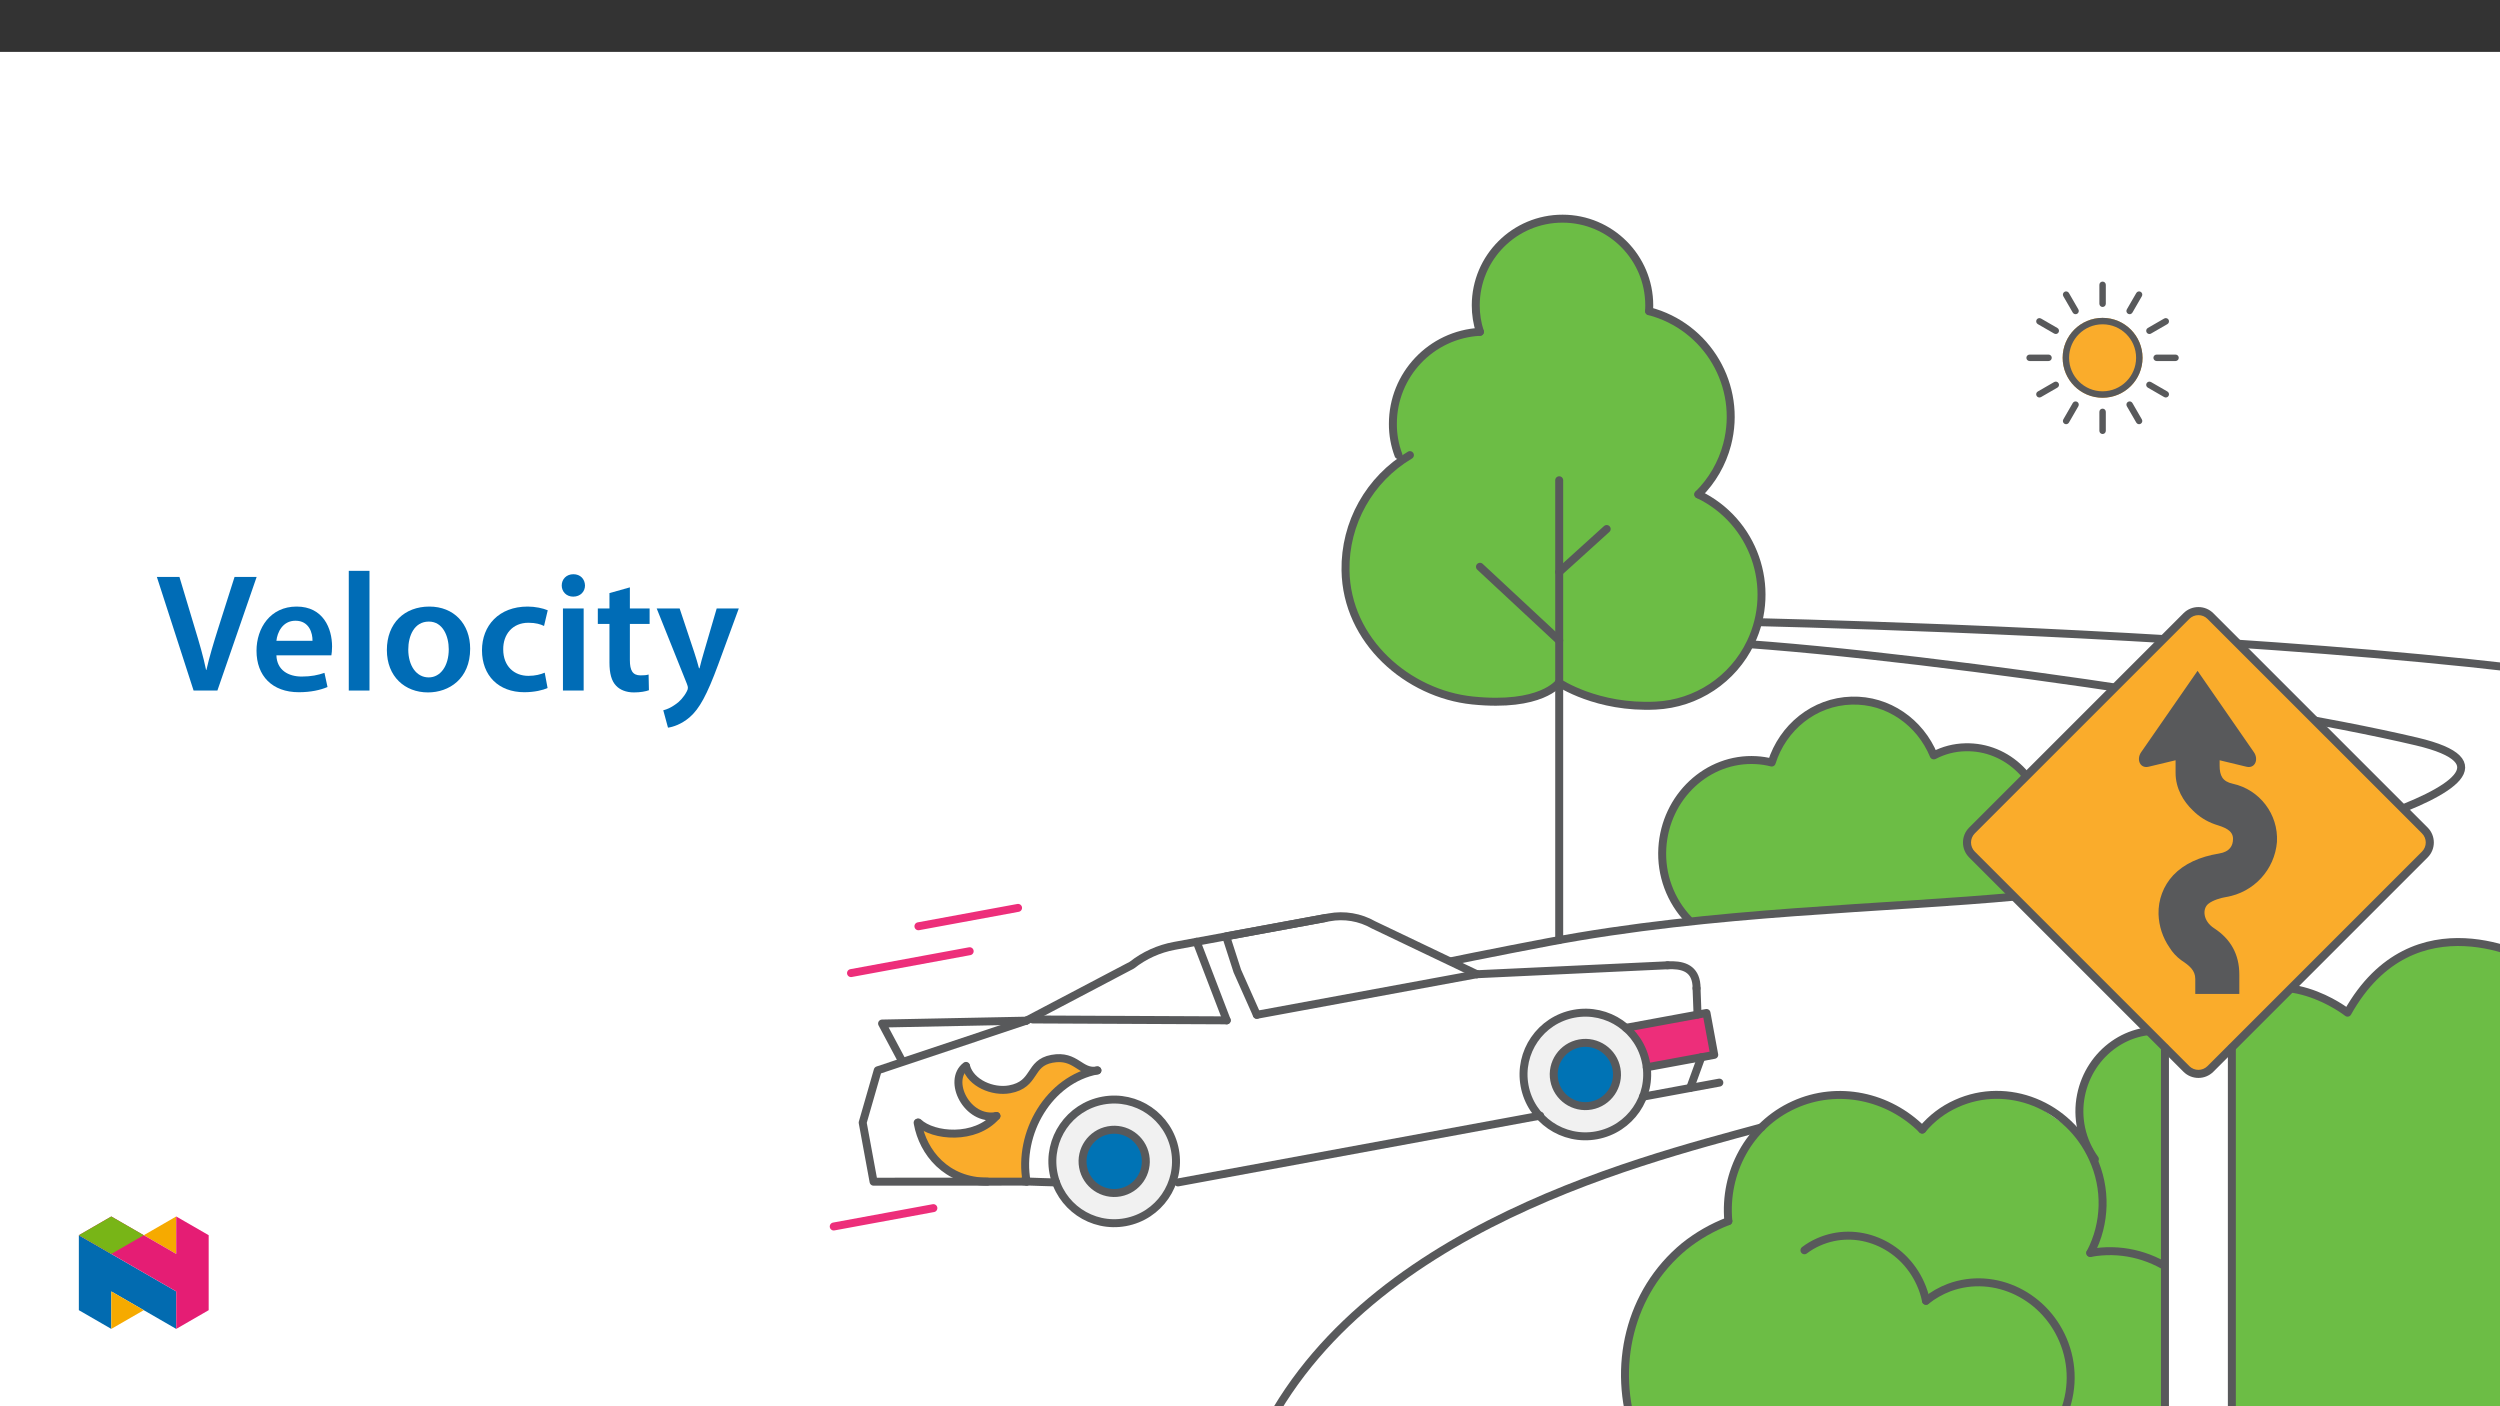 ﻿<?xml version="1.0" encoding="utf-8"?>
<svg xmlns="http://www.w3.org/2000/svg" xmlns:xlink="http://www.w3.org/1999/xlink" viewBox="0 0 960 540" version="1.1">
  <rect x="0" y="0" width="960" height="540" fill="#333333" stroke="none"/>
  <defs>
    <g>
      <symbol overflow="visible" id="glyph0-0">
        <path style="stroke:none;" d="M 0 0 L 32.375 0 L 32.375 -45.328 L 0 -45.328 Z M 16.188 -25.578 L 5.188 -42.094 L 27.188 -42.094 Z M 18.125 -22.656 L 29.141 -39.172 L 29.141 -6.156 Z M 5.188 -3.234 L 16.188 -19.75 L 27.188 -3.234 Z M 3.234 -39.172 L 14.25 -22.656 L 3.234 -6.156 Z M 3.234 -39.172 " />
      </symbol>
      <symbol overflow="visible" id="glyph0-1">
        <path style="stroke:none;" d="M 23.703 0 L 38.781 -43.641 L 30.297 -43.641 L 23.953 -23.703 C 22.281 -18.391 20.656 -13.078 19.484 -7.906 L 19.359 -7.906 C 18.266 -13.203 16.766 -18.266 15.094 -23.766 L 9.125 -43.641 L 0.453 -43.641 L 14.562 0 Z M 23.703 0 " />
      </symbol>
      <symbol overflow="visible" id="glyph0-2">
        <path style="stroke:none;" d="M 31.016 -13.531 C 31.141 -14.25 31.281 -15.406 31.281 -16.906 C 31.281 -23.828 27.906 -32.25 17.672 -32.25 C 7.578 -32.25 2.266 -24.016 2.266 -15.281 C 2.266 -5.641 8.281 0.641 18.516 0.641 C 23.047 0.641 26.812 -0.188 29.531 -1.359 L 28.359 -6.797 C 25.906 -5.953 23.312 -5.375 19.625 -5.375 C 14.5 -5.375 10.094 -7.828 9.906 -13.531 Z M 9.906 -19.094 C 10.234 -22.344 12.297 -26.812 17.219 -26.812 C 22.531 -26.812 23.828 -22.016 23.766 -19.094 Z M 9.906 -19.094 " />
      </symbol>
      <symbol overflow="visible" id="glyph0-3">
        <path style="stroke:none;" d="M 4.281 0 L 12.234 0 L 12.234 -45.969 L 4.281 -45.969 Z M 4.281 0 " />
      </symbol>
      <symbol overflow="visible" id="glyph0-4">
        <path style="stroke:none;" d="M 18.578 -32.25 C 9.062 -32.25 2.266 -25.906 2.266 -15.547 C 2.266 -5.375 9.188 0.719 18.062 0.719 C 26.094 0.719 34.25 -4.469 34.25 -16.062 C 34.25 -25.641 27.969 -32.25 18.578 -32.25 Z M 18.391 -26.484 C 23.828 -26.484 26.031 -20.781 26.031 -15.859 C 26.031 -9.453 22.859 -5.047 18.328 -5.047 C 13.531 -5.047 10.484 -9.641 10.484 -15.734 C 10.484 -20.984 12.75 -26.484 18.391 -26.484 Z M 18.391 -26.484 " />
      </symbol>
      <symbol overflow="visible" id="glyph0-5">
        <path style="stroke:none;" d="M 26.359 -6.859 C 24.797 -6.219 22.797 -5.641 20.078 -5.641 C 14.641 -5.641 10.422 -9.328 10.422 -15.797 C 10.359 -21.562 13.984 -26.031 20.078 -26.031 C 22.922 -26.031 24.797 -25.453 26.094 -24.797 L 27.516 -30.828 C 25.703 -31.594 22.734 -32.25 19.812 -32.25 C 8.734 -32.25 2.266 -24.922 2.266 -15.469 C 2.266 -5.703 8.672 0.641 18.516 0.641 C 22.469 0.641 25.766 -0.188 27.453 -0.969 Z M 26.359 -6.859 " />
      </symbol>
      <symbol overflow="visible" id="glyph0-6">
        <path style="stroke:none;" d="M 12.234 0 L 12.234 -31.531 L 4.281 -31.531 L 4.281 0 Z M 8.281 -44.672 C 5.641 -44.672 3.812 -42.797 3.812 -40.344 C 3.812 -38.016 5.562 -36.062 8.219 -36.062 C 11 -36.062 12.75 -38.016 12.75 -40.344 C 12.688 -42.797 11 -44.672 8.281 -44.672 Z M 8.281 -44.672 " />
      </symbol>
      <symbol overflow="visible" id="glyph0-7">
        <path style="stroke:none;" d="M 5.562 -37.422 L 5.562 -31.531 L 1.094 -31.531 L 1.094 -25.578 L 5.562 -25.578 L 5.562 -10.75 C 5.562 -6.609 6.344 -3.688 8.094 -1.875 C 9.578 -0.266 11.984 0.719 14.953 0.719 C 17.422 0.719 19.547 0.328 20.719 -0.125 L 20.594 -6.156 C 19.688 -5.891 18.906 -5.828 17.484 -5.828 C 14.438 -5.828 13.406 -7.766 13.406 -11.656 L 13.406 -25.578 L 20.984 -25.578 L 20.984 -31.531 L 13.406 -31.531 L 13.406 -39.625 Z M 5.562 -37.422 " />
      </symbol>
      <symbol overflow="visible" id="glyph0-8">
        <path style="stroke:none;" d="M 0.516 -31.531 L 12.109 -2.594 C 12.438 -1.812 12.5 -1.359 12.5 -1.031 C 12.5 -0.641 12.375 -0.188 12.047 0.391 C 10.938 2.531 9.188 4.406 7.641 5.375 C 6.016 6.547 4.406 7.25 3.047 7.578 L 4.859 14.25 C 6.797 13.984 10.031 12.953 13.203 10.234 C 16.906 7 19.812 1.75 24.156 -10.031 L 32.047 -31.531 L 23.562 -31.531 L 18.641 -14.703 C 18 -12.688 17.422 -10.297 16.969 -8.547 L 16.766 -8.547 C 16.312 -10.297 15.609 -12.688 14.953 -14.641 L 9.328 -31.531 Z M 0.516 -31.531 " />
      </symbol>
    </g>
    <clipPath id="clip1">
      <path d="M 30.277 474 L 68 474 L 68 510.301 L 30.277 510.301 Z M 30.277 474 " />
    </clipPath>
    <clipPath id="clip2">
      <path d="M 42 495 L 56 495 L 56 510.301 L 42 510.301 Z M 42 495 " />
    </clipPath>
    <clipPath id="clip3">
      <path d="M 55 467.125 L 68 467.125 L 68 482 L 55 482 Z M 55 467.125 " />
    </clipPath>
    <clipPath id="clip4">
      <path d="M 30.277 467.125 L 80.133 467.125 L 80.133 510.301 L 30.277 510.301 Z M 30.277 467.125 " />
    </clipPath>
    <clipPath id="clip5">
      <path d="M 30.277 467.125 L 56 467.125 L 56 482 L 30.277 482 Z M 30.277 467.125 " />
    </clipPath>
  </defs>
  <g id="surface1">
    <path style=" stroke:none;fill-rule:nonzero;fill:rgb(100%,100%,100%);fill-opacity:1;" d="M 0 559.926 L 960 559.926 L 960 19.926 L 0 19.926 Z M 0 559.926 " />
    <path style=" stroke:none;fill-rule:nonzero;fill:rgb(42.4%,74.1%,27.1%);fill-opacity:1;" d="M 1025.66 385.355 C 1025.66 385.355 1017.043 377.07 1006.672 374.09 C 996.301 371.109 983.082 377.836 983.082 377.836 C 982.066 375.594 980.934 373.406 979.688 371.281 C 979.434 371.184 979.184 371.062 978.945 370.922 C 972.883 367.355 966.234 364.895 959.312 363.652 C 958.234 363.504 957.266 362.918 956.625 362.035 C 951.781 362.211 946.035 362.34 944.582 361.746 C 943.781 361.422 938.172 362.074 930.27 364.656 C 924.48 367.57 917.27 369.461 912.711 374.09 C 909.309 377.547 905.395 381.668 902.152 387.27 C 899.961 391.062 891.742 382.586 886.926 380.125 C 882.602 378.809 878.191 377.805 873.723 377.113 C 872.785 376.957 871.949 376.438 871.395 375.664 C 869.793 375.324 868.195 374.961 866.621 374.531 C 863.125 375.113 860.477 375.488 859.277 375.527 C 852.957 375.73 853.449 378.391 847.816 383.531 C 842.188 388.672 840.727 399.43 840.727 399.43 C 840.727 399.43 835.223 391.02 820.113 396.992 C 805.004 402.965 802.27 411.766 800.184 416.57 C 798.102 421.379 800.184 436.938 800.184 436.938 L 779.328 422.52 C 779.328 422.52 763.664 418.949 754.324 422.547 C 748.332 424.988 742.84 428.504 738.113 432.918 C 738.113 432.918 736.637 430.336 726.734 425.441 C 716.832 420.547 702.848 419.074 689.848 423.836 C 676.844 428.598 669.762 441.465 666.336 448.664 C 662.91 455.867 663.688 468.375 663.688 468.375 C 663.688 468.375 650.297 475.98 648.691 477.129 C 630.805 489.93 626.355 510.344 624.594 518.984 C 622.828 527.629 627.422 556.656 627.422 556.656 L 1037.863 565.32 L 1037.863 415.891 Z M 1025.66 385.355 " />
    <path style=" stroke:none;fill-rule:nonzero;fill:rgb(42.4%,74.1%,27.1%);fill-opacity:1;" d="M 648.469 353.922 C 648.469 353.922 643.09 349.219 640.09 339.234 C 637.086 329.254 638.773 318.324 641.031 313.738 C 643.289 309.156 651.004 295.52 664.02 292.984 C 677.031 290.449 680.336 292.816 680.336 292.816 C 680.336 292.816 683.594 279.508 694.508 274.137 C 705.422 268.766 721.684 267.664 731.102 274.137 C 736.68 277.93 740.734 283.57 742.551 290.066 C 742.551 290.066 757.363 283.285 768.27 290.004 C 779.176 296.727 783.301 304.602 784.137 310.285 C 784.973 315.973 785.543 327.742 780.641 333.984 C 775.738 340.223 770.902 345.23 770.902 345.23 Z M 648.469 353.922 " />
    <path style="fill:none;stroke-width:4;stroke-linecap:round;stroke-linejoin:round;stroke:rgb(34.499%,34.9%,35.699%);stroke-opacity:1;stroke-miterlimit:4;" d="M -0.001 0.001 C -0.001 0.001 187.188 40.682 101.781 60.892 C 16.37 81.103 -203.386 112.353 -277.947 111.592 C -352.513 110.826 -249.383 121.263 -249.383 121.263 C -249.383 121.263 245.69 112.439 308.445 60.892 C 357.429 20.66 273.871 -42.851 229.416 -70.623 " transform="matrix(0.765,0,0,-0.765,850.157,331.329)" />
    <path style=" stroke:none;fill-rule:nonzero;fill:rgb(42.4%,74.1%,27.1%);fill-opacity:1;" d="M 587.16 268.117 C 587.16 268.117 573.402 272.809 559.895 268.117 C 546.387 263.422 523.852 252.098 518.801 232.277 C 513.75 212.461 522.844 193.566 524.758 190.801 C 526.676 188.039 538.66 176.523 538.66 176.523 C 538.66 176.523 534.867 170.559 534.867 166.66 C 534.867 162.766 534.457 144.738 545.559 137.398 C 556.656 130.059 562.555 127.547 566.691 127.539 C 570.828 127.535 566.691 121.781 566.691 121.781 C 566.691 121.781 566.758 103.477 576.043 94.102 C 585.328 84.727 604.309 80.793 613.41 86.738 C 622.508 92.68 634.582 102.695 632.277 119.488 C 632.277 119.488 653.145 125.52 659.742 140.449 C 666.34 155.383 663.344 172.523 660.988 177.062 C 658.633 181.598 653.129 190.324 653.129 190.324 C 653.129 190.324 675.109 205.68 675.816 221.16 C 676.52 236.645 675.176 254.473 654.992 265.344 C 634.812 276.215 610.559 269.309 598.633 263.094 Z M 587.16 268.117 " />
    <path style="fill:none;stroke-width:4;stroke-linecap:round;stroke-linejoin:round;stroke:rgb(34.499%,34.9%,35.699%);stroke-opacity:1;stroke-miterlimit:4;" d="M -0.001 -0.002 L 161.289 -0.002 C 161.289 -0.002 165.685 121.954 154.334 187.202 C 142.978 252.449 88.587 224.405 88.587 224.405 C 78.201 255.742 74.631 236.124 74.631 236.124 C 74.631 236.124 15.226 269.488 -18.113 209.986 C -18.113 209.986 -51.37 236.461 -80.266 212.738 " transform="matrix(0.765,0,0,-0.765,915.313,549.506)" />
    <path style=" stroke:none;fill-rule:nonzero;fill:rgb(98%,67.499%,16.899%);fill-opacity:1;" d="M 807.398 122.059 C 798.926 122.059 792.059 128.926 792.059 137.398 C 792.059 145.871 798.926 152.738 807.398 152.738 C 815.867 152.738 822.738 145.871 822.738 137.398 C 822.727 128.93 815.863 122.066 807.398 122.059 " />
    <path style=" stroke:none;fill-rule:nonzero;fill:rgb(34.499%,34.9%,35.699%);fill-opacity:1;" d="M 807.398 150.262 C 800.293 150.262 794.531 144.504 794.531 137.398 C 794.531 130.293 800.293 124.531 807.398 124.531 C 814.504 124.531 820.262 130.293 820.262 137.398 C 820.254 144.5 814.5 150.254 807.398 150.262 M 807.398 122.059 C 798.926 122.059 792.059 128.926 792.059 137.398 C 792.059 145.871 798.926 152.738 807.398 152.738 C 815.867 152.738 822.738 145.871 822.738 137.398 C 822.727 128.93 815.863 122.066 807.398 122.059 " />
    <path style=" stroke:none;fill-rule:nonzero;fill:rgb(34.499%,34.9%,35.699%);fill-opacity:1;" d="M 807.398 117.879 C 808.082 117.879 808.633 117.324 808.633 116.641 L 808.633 109.379 C 808.641 108.695 808.09 108.137 807.41 108.133 C 806.723 108.125 806.164 108.676 806.16 109.359 L 806.16 116.641 C 806.16 117.324 806.715 117.879 807.398 117.879 " />
    <path style=" stroke:none;fill-rule:nonzero;fill:rgb(34.499%,34.9%,35.699%);fill-opacity:1;" d="M 795.945 120.039 C 796.289 120.633 797.047 120.836 797.637 120.492 C 798.227 120.152 798.43 119.395 798.09 118.805 L 794.461 112.516 C 794.117 111.922 793.359 111.719 792.77 112.062 C 792.176 112.402 791.973 113.16 792.316 113.754 Z M 795.945 120.039 " />
    <path style=" stroke:none;fill-rule:nonzero;fill:rgb(34.499%,34.9%,35.699%);fill-opacity:1;" d="M 790.039 125.949 L 783.75 122.316 C 783.16 121.977 782.402 122.18 782.059 122.77 C 781.719 123.363 781.922 124.117 782.512 124.461 L 788.801 128.09 C 789.395 128.434 790.152 128.23 790.492 127.637 C 790.832 127.047 790.629 126.289 790.039 125.949 " />
    <path style=" stroke:none;fill-rule:nonzero;fill:rgb(34.499%,34.9%,35.699%);fill-opacity:1;" d="M 787.875 137.398 C 787.875 136.715 787.324 136.16 786.641 136.16 L 779.379 136.16 C 778.695 136.156 778.137 136.707 778.133 137.387 C 778.125 138.07 778.676 138.629 779.359 138.637 L 786.641 138.637 C 787.324 138.637 787.875 138.082 787.875 137.398 " />
    <path style=" stroke:none;fill-rule:nonzero;fill:rgb(34.499%,34.9%,35.699%);fill-opacity:1;" d="M 788.801 146.707 L 782.512 150.336 C 781.922 150.676 781.719 151.434 782.059 152.027 C 782.402 152.617 783.16 152.82 783.75 152.48 L 790.039 148.848 C 790.633 148.508 790.84 147.754 790.5 147.16 C 790.16 146.566 789.406 146.359 788.812 146.699 C 788.809 146.703 788.805 146.703 788.801 146.707 " />
    <path style=" stroke:none;fill-rule:nonzero;fill:rgb(34.499%,34.9%,35.699%);fill-opacity:1;" d="M 797.637 154.305 C 797.047 153.961 796.289 154.164 795.945 154.754 L 792.316 161.043 C 791.973 161.637 792.176 162.395 792.77 162.734 C 793.359 163.074 794.117 162.875 794.461 162.281 L 798.09 155.992 C 798.43 155.402 798.227 154.645 797.637 154.305 " />
    <path style=" stroke:none;fill-rule:nonzero;fill:rgb(34.499%,34.9%,35.699%);fill-opacity:1;" d="M 807.398 156.918 C 806.715 156.918 806.16 157.473 806.16 158.156 L 806.16 165.418 C 806.152 166.098 806.703 166.656 807.387 166.664 C 808.07 166.672 808.629 166.121 808.633 165.438 L 808.633 158.156 C 808.633 157.473 808.082 156.918 807.398 156.918 " />
    <path style=" stroke:none;fill-rule:nonzero;fill:rgb(34.499%,34.9%,35.699%);fill-opacity:1;" d="M 818.848 154.754 C 818.508 154.164 817.75 153.961 817.156 154.305 C 816.566 154.645 816.363 155.402 816.703 155.992 L 820.336 162.281 C 820.676 162.871 821.434 163.074 822.023 162.734 C 822.617 162.395 822.82 161.637 822.477 161.043 Z M 818.848 154.754 " />
    <path style=" stroke:none;fill-rule:nonzero;fill:rgb(34.499%,34.9%,35.699%);fill-opacity:1;" d="M 832.281 150.336 L 825.992 146.703 C 825.398 146.367 824.645 146.57 824.301 147.164 C 823.965 147.754 824.164 148.504 824.754 148.848 L 831.043 152.477 C 831.633 152.82 832.391 152.617 832.734 152.027 C 833.074 151.434 832.871 150.676 832.281 150.336 " />
    <path style=" stroke:none;fill-rule:nonzero;fill:rgb(34.499%,34.9%,35.699%);fill-opacity:1;" d="M 835.414 136.16 L 828.152 136.16 C 827.473 136.156 826.914 136.703 826.906 137.387 C 826.902 138.07 827.453 138.629 828.133 138.637 L 835.414 138.637 C 836.098 138.629 836.648 138.07 836.645 137.387 C 836.637 136.711 836.09 136.168 835.414 136.16 " />
    <path style=" stroke:none;fill-rule:nonzero;fill:rgb(34.499%,34.9%,35.699%);fill-opacity:1;" d="M 825.375 128.258 C 825.59 128.258 825.805 128.199 825.992 128.09 L 832.281 124.461 C 832.871 124.117 833.074 123.363 832.734 122.77 C 832.391 122.18 831.637 121.977 831.043 122.316 L 824.754 125.945 C 824.164 126.289 823.961 127.047 824.301 127.637 C 824.523 128.02 824.934 128.258 825.375 128.258 " />
    <path style=" stroke:none;fill-rule:nonzero;fill:rgb(34.499%,34.9%,35.699%);fill-opacity:1;" d="M 817.156 120.492 C 817.746 120.836 818.504 120.633 818.848 120.039 L 822.477 113.75 C 822.82 113.16 822.617 112.402 822.023 112.062 C 821.434 111.719 820.676 111.922 820.336 112.516 L 816.703 118.805 C 816.363 119.395 816.566 120.152 817.156 120.492 " />
    <path style="fill:none;stroke-width:4;stroke-linecap:round;stroke-linejoin:round;stroke:rgb(34.499%,34.9%,35.699%);stroke-opacity:1;stroke-miterlimit:4;" d="M 0.002 -0.002 C 29.664 5.553 58.585 -14.346 65.54 -45.259 C 69.38 -61.874 65.897 -79.332 55.976 -93.206 " transform="matrix(0.765,0,0,-0.765,802.624,481.154)" />
    <path style="fill:none;stroke-width:4;stroke-linecap:round;stroke-linejoin:round;stroke:rgb(34.499%,34.9%,35.699%);stroke-opacity:1;stroke-miterlimit:4;" d="M 0.001 0 C -11.8 33.497 -3.037 71.528 24.751 94.373 C 31.399 99.684 38.828 103.927 46.774 106.965 " transform="matrix(0.765,0,0,-0.765,627.906,550.746)" />
    <path style="fill:none;stroke-width:4;stroke-linecap:round;stroke-linejoin:round;stroke:rgb(34.499%,34.9%,35.699%);stroke-opacity:1;stroke-miterlimit:4;" d="M 0.002 -0.002 C 2.162 1.647 4.516 3.036 7.008 4.134 C 26.299 12.743 49.247 3.378 58.249 -16.786 C 59.5 -19.528 60.429 -22.403 61.011 -25.359 " transform="matrix(0.765,0,0,-0.765,692.904,480.104)" />
    <path style="fill:none;stroke-width:4;stroke-linecap:round;stroke-linejoin:round;stroke:rgb(34.499%,34.9%,35.699%);stroke-opacity:1;stroke-miterlimit:4;" d="M -0.002 0.002 C 6.049 11.925 6.85 25.83 2.204 38.365 C -6.737 62.574 -32.779 75.355 -55.782 66.873 C -59.98 65.28 -63.906 63.039 -67.419 60.235 " transform="matrix(0.765,0,0,-0.765,791.17,545.568)" />
    <path style="fill:none;stroke-width:4;stroke-linecap:round;stroke-linejoin:round;stroke:rgb(34.499%,34.9%,35.699%);stroke-opacity:1;stroke-miterlimit:4;" d="M 0 -0.001 C -2.042 1.102 -4.208 1.955 -6.454 2.547 C -23.851 7.229 -41.937 -3.718 -46.834 -21.902 C -47.523 -24.378 -47.917 -26.926 -48.014 -29.494 " transform="matrix(0.765,0,0,-0.765,878.48,376.866)" />
    <path style="fill:none;stroke-width:4;stroke-linecap:round;stroke-linejoin:round;stroke:rgb(34.499%,34.9%,35.699%);stroke-opacity:1;stroke-miterlimit:4;" d="M 0.001 -0 C -6.683 9.237 -9.21 20.848 -6.974 32.026 C -2.664 53.61 17.567 67.846 38.073 63.766 C 41.826 62.985 45.431 61.621 48.766 59.727 " transform="matrix(0.765,0,0,-0.765,804.429,445.109)" />
    <path style="fill:none;stroke-width:4;stroke-linecap:round;stroke-linejoin:round;stroke:rgb(34.499%,34.9%,35.699%);stroke-opacity:1;stroke-miterlimit:4;" d="M -0.002 0 C 7.729 14.778 8.158 32.307 1.163 47.452 C -10.97 74.24 -41.643 86.484 -67.271 74.873 C -73.894 71.921 -79.745 67.474 -84.367 61.878 L -84.453 61.842 " transform="matrix(0.765,0,0,-0.765,802.72,481.055)" />
    <path style="fill:none;stroke-width:4;stroke-linecap:round;stroke-linejoin:round;stroke:rgb(34.499%,34.9%,35.699%);stroke-opacity:1;stroke-miterlimit:4;" d="M -0.001 0.001 C -2.258 24.337 10.273 48.112 32.975 58.396 C 55.06 68.404 80.504 62.726 97.288 45.977 L 97.375 46.013 " transform="matrix(0.765,0,0,-0.765,663.688,468.919)" />
    <path style="fill:none;stroke-width:4;stroke-linecap:round;stroke-linejoin:round;stroke:rgb(34.499%,34.9%,35.699%);stroke-opacity:1;stroke-miterlimit:4;" d="M -0.002 0.002 L 39.77 -37.018 " transform="matrix(0.765,0,0,-0.765,568.31,217.643)" />
    <path style="fill:none;stroke-width:4;stroke-linecap:round;stroke-linejoin:round;stroke:rgb(34.499%,34.9%,35.699%);stroke-opacity:1;stroke-miterlimit:4;" d="M 0 -0.002 C 43.725 118.727 195.282 155.742 258.436 173.073 " transform="matrix(0.765,0,0,-0.765,478.715,565.319)" />
    <path style="fill:none;stroke-width:4;stroke-linecap:round;stroke-linejoin:round;stroke:rgb(34.499%,34.9%,35.699%);stroke-opacity:1;stroke-miterlimit:4;" d="M -0.001 0.001 C -9.263 9.636 -14.084 22.703 -13.302 36.046 C -11.806 61.807 9.369 81.624 33.838 80.22 C 36.463 80.077 39.062 79.673 41.605 79.02 C 47.155 96.656 62.857 109.575 81.704 110.106 C 100.04 110.622 116.13 99.21 122.931 82.614 L 123.008 82.614 L 122.931 82.614 L 123.008 82.614 C 127.864 85.167 133.246 86.556 138.735 86.679 C 160.013 87.276 177.823 69.757 178.446 47.514 C 178.895 34.907 173.462 22.8 163.745 14.753 " transform="matrix(0.765,0,0,-0.765,648.508,353.266)" />
    <path style="fill:none;stroke-width:4;stroke-linecap:round;stroke-linejoin:round;stroke:rgb(34.499%,34.9%,35.699%);stroke-opacity:1;stroke-miterlimit:4;" d="M -0.002 0.002 C -20.37 -12.085 -32.707 -34.154 -32.329 -57.831 C -31.813 -93.34 -0.977 -119.82 31.376 -123.155 C 65.986 -126.724 74.809 -114.219 74.809 -114.219 " transform="matrix(0.765,0,0,-0.765,541.408,174.767)" />
    <path style="fill:none;stroke-width:4;stroke-linecap:round;stroke-linejoin:round;stroke:rgb(34.499%,34.9%,35.699%);stroke-opacity:1;stroke-miterlimit:4;" d="M 0.001 0.001 C 29.28 -7.649 46.82 -37.581 39.176 -66.865 C 36.689 -76.383 31.685 -85.059 24.69 -91.978 " transform="matrix(0.765,0,0,-0.765,633.257,119.489)" />
    <path style="fill:none;stroke-width:4;stroke-linecap:round;stroke-linejoin:round;stroke:rgb(34.499%,34.9%,35.699%);stroke-opacity:1;stroke-miterlimit:4;" d="M 0 0.002 C -1.889 5.011 -2.844 10.332 -2.808 15.688 C -2.839 40.254 16.355 60.551 40.88 61.894 " transform="matrix(0.765,0,0,-0.765,537.016,174.767)" />
    <path style="fill:none;stroke-width:4;stroke-linecap:round;stroke-linejoin:round;stroke:rgb(34.499%,34.9%,35.699%);stroke-opacity:1;stroke-miterlimit:4;" d="M 0.001 0.001 C 27.789 -13.291 39.539 -46.593 26.247 -74.381 C 17.393 -92.891 -0.908 -105.049 -21.409 -106.024 C -50.841 -107.459 -69.974 -94.51 -69.974 -94.51 " transform="matrix(0.765,0,0,-0.765,652.163,189.844)" />
    <path style="fill:none;stroke-width:4;stroke-linecap:round;stroke-linejoin:round;stroke:rgb(34.499%,34.9%,35.699%);stroke-opacity:1;stroke-miterlimit:4;" d="M 0.001 -0.001 C -1.399 4.298 -2.103 8.792 -2.088 13.316 C -2.052 37.361 17.469 56.831 41.519 56.795 C 65.518 56.759 84.963 37.315 84.999 13.316 C 84.999 12.305 84.999 11.299 84.927 10.364 " transform="matrix(0.765,0,0,-0.765,568.289,127.417)" />
    <path style="fill:none;stroke-width:4;stroke-linecap:round;stroke-linejoin:round;stroke:rgb(34.499%,34.9%,35.699%);stroke-opacity:1;stroke-miterlimit:4;" d="M -0.002 -0.002 L -0.002 -230.793 " transform="matrix(0.765,0,0,-0.765,598.736,184.416)" />
    <path style="fill:none;stroke-width:4;stroke-linecap:round;stroke-linejoin:round;stroke:rgb(34.499%,34.9%,35.699%);stroke-opacity:1;stroke-miterlimit:4;" d="M -0.002 0 L 23.833 21.59 " transform="matrix(0.765,0,0,-0.765,598.736,219.657)" />
    <path style="fill:none;stroke-width:4;stroke-linecap:round;stroke-linejoin:round;stroke:rgb(34.499%,34.9%,35.699%);stroke-opacity:1;stroke-miterlimit:4;" d="M 0.002 -0.001 C -30.298 -76.41 -205.962 -48.311 -371.776 -79.786 C -473.288 -99.062 -548.41 -118.266 -688.708 -137.598 " transform="matrix(0.765,0,0,-0.765,878.905,300.726)" />
    <path style=" stroke:none;fill-rule:nonzero;fill:rgb(100%,100%,100%);fill-opacity:1;" d="M 333.934 445.969 L 331.629 429.836 L 335.562 412.605 L 343.969 408.684 L 344.934 404.699 L 338.715 393.039 L 390.934 391.93 L 423.012 376.727 L 443.879 365.266 C 443.879 365.266 461.215 361.324 463.527 360.898 C 465.844 360.473 514.953 351.473 517.125 351.844 C 519.297 352.215 546.836 364.422 550.547 366.191 C 559.66 372.266 570.566 375.055 581.477 374.105 C 599.902 372.566 644.785 367.117 649.012 372.734 C 653.234 378.355 651.859 389.617 651.859 389.617 L 655.297 388.984 L 657.91 403.16 C 657.922 403.223 652.824 407.297 652.824 407.297 L 649.012 417.789 C 649.012 417.789 634.074 417.086 630.191 422.848 C 626.309 428.613 617.102 436.246 611.395 436.195 C 605.688 436.145 601.652 439.387 588.117 426.621 C 588.117 426.621 450.688 452.73 450.164 454.051 C 449.645 455.375 440.262 470.41 429.027 469.711 C 417.789 469.012 410.559 466.223 407.531 458.25 C 404.504 450.27 390.934 454.051 390.934 454.051 C 390.934 454.051 355.48 454.344 354.203 454.051 C 352.926 453.766 336.582 453.754 336.582 453.754 C 336.582 453.754 332.305 452.293 333.934 445.969 " />
    <path style=" stroke:none;fill-rule:nonzero;fill:rgb(92.899%,17.999%,47.8%);fill-opacity:1;" d="M 625.441 395.695 C 626.043 395.09 629.742 393.695 632.004 393.277 C 634.266 392.859 655.414 389.617 655.414 389.617 L 658.262 405.066 L 632.52 408.527 C 632.52 408.527 628.258 399.559 628.094 399.414 C 627.93 399.266 625.441 395.695 625.441 395.695 " />
    <path style=" stroke:none;fill-rule:nonzero;fill:rgb(98%,67.499%,16.899%);fill-opacity:1;" d="M 379.145 428.738 C 379.145 428.738 374.742 427.582 373.004 425.797 C 370.695 423.508 369.195 420.531 368.73 417.312 C 368.262 413.5 368.34 411.305 369.48 410.781 C 370.621 410.258 373.656 415.098 377.012 416.465 C 380.367 417.828 386.969 421.344 390.363 417.566 C 393.758 413.785 397.477 411.105 399.266 409.301 C 401.055 407.496 406.402 405.012 408.812 405.613 C 411.219 406.219 415.188 409.582 415.453 409.738 C 415.719 409.891 417.465 410.535 416.98 411.465 C 416.5 412.391 403.613 419.957 402.297 422.848 C 400.984 425.742 396.289 436.203 394.895 437.68 C 393.5 439.156 393.98 452.059 393.652 452.402 C 393.328 452.746 385.434 452.746 382.629 452.746 C 379.824 452.746 369.988 452.727 367.312 451.285 C 364.641 449.848 361.695 448.188 359.703 445.848 C 357.711 443.512 353.68 436.062 353.68 436.062 C 353.68 436.062 353.305 431.719 353.68 431.93 C 354.055 432.145 359.355 434.945 363.141 434.945 C 366.926 434.945 378.203 434.234 379.145 428.738 " />
    <path style="fill-rule:nonzero;fill:rgb(94.499%,94.499%,94.499%);fill-opacity:1;stroke-width:4;stroke-linecap:round;stroke-linejoin:round;stroke:rgb(34.499%,34.9%,35.699%);stroke-opacity:1;stroke-miterlimit:4;" d="M -0.002 0.002 C -16.853 -3.108 -28 -19.289 -24.89 -36.14 C -21.786 -52.995 -5.604 -64.142 11.247 -61.033 C 28.102 -57.928 39.249 -41.746 36.144 -24.891 C 36.139 -24.891 36.139 -24.891 36.139 -24.886 C 33.035 -8.035 16.853 3.107 0.003 0.002 Z M -0.002 0.002 " transform="matrix(0.765,0,0,-0.765,604.475,389.263)" />
    <path style=" stroke:none;fill-rule:nonzero;fill:rgb(0%,45.099%,70.999%);fill-opacity:1;" d="M 606.574 400.66 C 599.977 401.875 595.613 408.211 596.832 414.809 C 598.047 421.406 604.383 425.77 610.98 424.555 C 617.578 423.34 621.941 417.004 620.727 410.406 L 620.727 410.402 C 619.508 403.805 613.172 399.445 606.574 400.66 " />
    <path style="fill:none;stroke-width:4;stroke-linecap:round;stroke-linejoin:round;stroke:rgb(34.499%,34.9%,35.699%);stroke-opacity:1;stroke-miterlimit:4;" d="M -0.002 -0 C -8.627 -1.588 -14.33 -9.871 -12.737 -18.495 C -11.149 -27.12 -2.867 -32.823 5.758 -31.235 C 14.382 -29.647 20.086 -21.365 18.497 -12.74 L 18.497 -12.735 C 16.904 -4.111 8.622 1.588 -0.002 -0 Z M -0.002 -0 " transform="matrix(0.765,0,0,-0.765,606.576,400.66)" />
    <path style=" stroke:none;fill-rule:nonzero;fill:rgb(94.499%,94.499%,94.499%);fill-opacity:1;" d="M 423.543 422.621 C 410.652 425 402.125 437.379 404.5 450.273 C 406.879 463.164 419.258 471.691 432.148 469.312 C 445.043 466.938 453.57 454.559 451.191 441.668 C 451.191 441.664 451.191 441.664 451.191 441.664 C 448.812 428.77 436.438 420.246 423.543 422.621 " />
    <path style="fill:none;stroke-width:4;stroke-linecap:round;stroke-linejoin:round;stroke:rgb(34.499%,34.9%,35.699%);stroke-opacity:1;stroke-miterlimit:4;" d="M -0.003 0.002 C -16.853 -3.107 -28 -19.289 -24.895 -36.144 C -21.786 -52.995 -5.604 -64.142 11.246 -61.032 C 28.102 -57.927 39.249 -41.746 36.139 -24.895 C 36.139 -24.89 36.139 -24.89 36.139 -24.89 C 33.03 -8.035 16.853 3.107 -0.003 0.002 Z M -0.003 0.002 " transform="matrix(0.765,0,0,-0.765,423.545,422.623)" />
    <path style=" stroke:none;fill-rule:nonzero;fill:rgb(0%,45.099%,70.999%);fill-opacity:1;" d="M 425.648 434.02 C 419.047 435.234 414.684 441.57 415.898 448.168 C 417.117 454.766 423.449 459.129 430.051 457.914 C 436.648 456.699 441.012 450.363 439.797 443.766 C 439.797 443.766 439.797 443.766 439.797 443.762 C 438.578 437.164 432.246 432.805 425.648 434.02 " />
    <path style="fill:none;stroke-width:4;stroke-linecap:round;stroke-linejoin:round;stroke:rgb(34.499%,34.9%,35.699%);stroke-opacity:1;stroke-miterlimit:4;" d="M 0.002 -0 C -8.627 -1.588 -14.331 -9.87 -12.743 -18.495 C -11.15 -27.119 -2.873 -32.823 5.757 -31.235 C 14.381 -29.647 20.085 -21.364 18.497 -12.74 C 18.497 -12.74 18.497 -12.74 18.497 -12.735 C 16.904 -4.111 8.627 1.588 0.002 -0 Z M 0.002 -0 " transform="matrix(0.765,0,0,-0.765,425.647,434.019)" />
    <path style="fill:none;stroke-width:4;stroke-linecap:round;stroke-linejoin:round;stroke:rgb(34.499%,34.9%,35.699%);stroke-opacity:1;stroke-miterlimit:4;" d="M 0 -0.002 C 7.159 0.325 13 -1.176 14.338 -8.417 C 14.527 -9.459 14.609 -10.511 14.578 -11.568 " transform="matrix(0.765,0,0,-0.765,640.324,370.666)" />
    <path style="fill:none;stroke-width:4;stroke-linecap:round;stroke-linejoin:round;stroke:rgb(34.499%,34.9%,35.699%);stroke-opacity:1;stroke-miterlimit:4;" d="M -0 -0.002 L -5.607 -15.433 " transform="matrix(0.765,0,0,-0.765,653.301,405.986)" />
    <path style="fill:none;stroke-width:4;stroke-linecap:round;stroke-linejoin:round;stroke:rgb(34.499%,34.9%,35.699%);stroke-opacity:1;stroke-miterlimit:4;" d="M 0.002 -0 L 0.497 -13.205 " transform="matrix(0.765,0,0,-0.765,651.475,379.515)" />
    <path style="fill:none;stroke-width:4;stroke-linecap:round;stroke-linejoin:round;stroke:rgb(34.499%,34.9%,35.699%);stroke-opacity:1;stroke-miterlimit:4;" d="M 0.002 -0.002 C -4.476 24.288 11.231 51.357 35.516 55.835 " transform="matrix(0.765,0,0,-0.765,394.237,453.753)" />
    <path style="fill:none;stroke-width:4;stroke-linecap:round;stroke-linejoin:round;stroke:rgb(34.499%,34.9%,35.699%);stroke-opacity:1;stroke-miterlimit:4;" d="M 0.002 -0.001 L -74.585 -24.919 L -82.147 -51.191 L -76.683 -80.838 L 0.165 -80.812 " transform="matrix(0.765,0,0,-0.765,394.112,391.929)" />
    <path style="fill:none;stroke-width:4;stroke-linecap:round;stroke-linejoin:round;stroke:rgb(34.499%,34.9%,35.699%);stroke-opacity:1;stroke-miterlimit:4;" d="M 0.002 -0.001 L 52.969 27.863 C 59.203 32.781 66.541 36.105 74.348 37.54 L 151.942 51.847 C 159.591 53.277 167.501 51.939 174.261 48.079 L 226.146 23.298 " transform="matrix(0.765,0,0,-0.765,394.112,391.929)" />
    <path style="fill:none;stroke-width:4;stroke-linecap:round;stroke-linejoin:round;stroke:rgb(34.499%,34.9%,35.699%);stroke-opacity:1;stroke-miterlimit:4;" d="M -0.002 0.002 L -95.698 -4.487 " transform="matrix(0.765,0,0,-0.765,640.322,370.673)" />
    <path style="fill:none;stroke-width:4;stroke-linecap:round;stroke-linejoin:round;stroke:rgb(34.499%,34.9%,35.699%);stroke-opacity:1;stroke-miterlimit:4;" d="M -0.002 -0.002 L -181.834 -33.525 " transform="matrix(0.765,0,0,-0.765,591.439,428.405)" />
    <path style="fill:none;stroke-width:4;stroke-linecap:round;stroke-linejoin:round;stroke:rgb(34.499%,34.9%,35.699%);stroke-opacity:1;stroke-miterlimit:4;" d="M -0.002 -0.001 L -14.667 -2.702 L -38.294 -7.062 " transform="matrix(0.765,0,0,-0.765,660.228,415.722)" />
    <path style="fill:none;stroke-width:4;stroke-linecap:round;stroke-linejoin:round;stroke:rgb(34.499%,34.9%,35.699%);stroke-opacity:1;stroke-miterlimit:4;" d="M -0.001 0.001 L 35.982 6.634 L 40.476 7.461 L 44.356 -13.561 L 37.866 -14.756 L 10.482 -19.806 " transform="matrix(0.765,0,0,-0.765,624.333,394.692)" />
    <path style="fill:none;stroke-width:4;stroke-linecap:round;stroke-linejoin:round;stroke:rgb(34.499%,34.9%,35.699%);stroke-opacity:1;stroke-miterlimit:4;" d="M -0.002 -0.001 L 15.112 -39.442 " transform="matrix(0.765,0,0,-0.765,459.505,361.64)" />
    <path style="fill:none;stroke-width:4;stroke-linecap:round;stroke-linejoin:round;stroke:rgb(34.499%,34.9%,35.699%);stroke-opacity:1;stroke-miterlimit:4;" d="M -0.001 0.001 L -97.376 0.44 " transform="matrix(0.765,0,0,-0.765,471.067,391.813)" />
    <path style="fill:none;stroke-width:4;stroke-linecap:round;stroke-linejoin:round;stroke:rgb(34.499%,34.9%,35.699%);stroke-opacity:1;stroke-miterlimit:4;" d="M -0.002 -0.002 L -110.455 -20.366 " transform="matrix(0.765,0,0,-0.765,567.115,374.104)" />
    <path style="fill:none;stroke-width:4;stroke-linecap:round;stroke-linejoin:round;stroke:rgb(34.499%,34.9%,35.699%);stroke-opacity:1;stroke-miterlimit:4;" d="M -0.001 -0.001 L -9.799 22.002 L -15.411 39.389 L 34.298 48.554 " transform="matrix(0.765,0,0,-0.765,482.618,389.683)" />
    <path style="fill:none;stroke-width:4;stroke-linecap:round;stroke-linejoin:round;stroke:rgb(34.499%,34.9%,35.699%);stroke-opacity:1;stroke-miterlimit:4;" d="M 0.002 -0.001 L -72.414 -1.451 L -62.478 -20.089 " transform="matrix(0.765,0,0,-0.765,394.112,391.929)" />
    <path style="fill:none;stroke-width:4;stroke-linecap:round;stroke-linejoin:round;stroke:rgb(34.499%,34.9%,35.699%);stroke-opacity:1;stroke-miterlimit:4;" d="M -0.001 -0.002 C -8.743 -1.611 -10.586 8.081 -22.805 5.829 C -34.662 3.638 -30.638 -7.008 -44.062 -9.484 C -52.528 -11.047 -63.486 -6.416 -65.891 1.892 " transform="matrix(0.765,0,0,-0.765,421.407,411.037)" />
    <path style="fill:none;stroke-width:4;stroke-linecap:round;stroke-linejoin:round;stroke:rgb(34.499%,34.9%,35.699%);stroke-opacity:1;stroke-miterlimit:4;" d="M -0.002 0.002 C -9.739 -7.346 0.575 -27.94 15.271 -25.152 " transform="matrix(0.765,0,0,-0.765,370.947,409.302)" />
    <path style="fill:none;stroke-width:4;stroke-linecap:round;stroke-linejoin:round;stroke:rgb(34.499%,34.9%,35.699%);stroke-opacity:1;stroke-miterlimit:4;" d="M -0 -0.001 C -10.733 -12.282 -31.791 -10.234 -39.175 -3.274 " transform="matrix(0.765,0,0,-0.765,382.629,428.542)" />
    <path style="fill:none;stroke-width:4;stroke-linecap:round;stroke-linejoin:round;stroke:rgb(34.499%,34.9%,35.699%);stroke-opacity:1;stroke-miterlimit:4;" d="M 0.001 0.001 C 0.027 -0.168 0.058 -0.341 0.088 -0.51 C 2.723 -14.797 14.212 -29.62 34.999 -29.61 " transform="matrix(0.765,0,0,-0.765,352.37,431.102)" />
    <path style="fill:none;stroke-width:4;stroke-linecap:round;stroke-linejoin:round;stroke:rgb(92.899%,17.999%,47.8%);stroke-opacity:1;stroke-miterlimit:4;" d="M 0.002 -0.002 L 50.017 9.225 " transform="matrix(0.765,0,0,-0.765,352.671,355.686)" />
    <path style="fill:none;stroke-width:4;stroke-linecap:round;stroke-linejoin:round;stroke:rgb(92.899%,17.999%,47.8%);stroke-opacity:1;stroke-miterlimit:4;" d="M -0 0.001 L 50.02 9.222 " transform="matrix(0.765,0,0,-0.765,320.153,470.977)" />
    <path style="fill:none;stroke-width:4;stroke-linecap:round;stroke-linejoin:round;stroke:rgb(92.899%,17.999%,47.8%);stroke-opacity:1;stroke-miterlimit:4;" d="M 0.002 0 L 59.566 10.984 " transform="matrix(0.765,0,0,-0.765,326.788,373.668)" />
    <path style="fill:none;stroke-width:4;stroke-linecap:round;stroke-linejoin:round;stroke:rgb(34.499%,34.9%,35.699%);stroke-opacity:1;stroke-miterlimit:4;" d="M -0.002 -0.002 C 1.606 -0.196 16.369 -0.589 16.369 -0.589 " transform="matrix(0.765,0,0,-0.765,393.005,453.604)" />
    <path style=" stroke:none;fill-rule:nonzero;fill:rgb(100%,100%,100%);fill-opacity:1;" d="M 836.219 404.906 L 831.805 404.906 L 831.805 561.457 L 857.031 565.316 L 857.031 400.742 C 857.031 400.742 849.629 414.039 845.797 412.688 C 841.965 411.336 836.219 404.906 836.219 404.906 " />
    <path style=" stroke:none;fill-rule:nonzero;fill:rgb(98%,67.499%,16.899%);fill-opacity:1;" d="M 851.477 238.25 C 847.438 234.254 840.934 234.254 836.898 238.25 L 758.918 316.23 C 754.922 320.266 754.922 326.77 758.918 330.809 L 836.898 408.789 C 840.934 412.785 847.438 412.785 851.477 408.789 L 929.457 330.809 C 933.453 326.77 933.453 320.266 929.457 316.23 Z M 851.477 238.25 " />
    <path style=" stroke:none;fill-rule:nonzero;fill:rgb(34.499%,34.9%,35.699%);fill-opacity:1;" d="M 844.188 236.215 C 845.5 236.211 846.758 236.734 847.684 237.664 L 930.039 320.016 C 931.973 321.941 931.977 325.074 930.051 327.008 L 847.684 409.375 C 845.762 411.305 842.633 411.312 840.699 409.391 L 840.688 409.375 L 758.332 327.02 C 756.398 325.094 756.391 321.961 758.32 320.027 L 758.332 320.016 L 840.688 237.664 C 841.613 236.734 842.875 236.211 844.188 236.215 M 844.188 233.113 C 842.047 233.105 839.992 233.945 838.477 235.457 L 756.125 317.809 C 753 320.973 753 326.062 756.125 329.227 L 838.477 411.582 C 841.641 414.707 846.73 414.707 849.898 411.582 L 932.25 329.227 C 935.375 326.062 935.375 320.973 932.25 317.809 L 849.898 235.457 C 848.379 233.945 846.324 233.105 844.188 233.113 " />
    <path style=" stroke:none;fill-rule:nonzero;fill:rgb(34.499%,34.9%,35.699%);fill-opacity:1;" d="M 843.859 257.602 L 822.184 288.871 C 820.309 291.602 821.75 295.223 825.07 294.422 L 835.422 291.941 L 835.422 296.762 C 835.422 302.848 838.477 307.793 842.008 311.156 C 844.387 313.57 847.285 315.406 850.488 316.523 C 854.094 317.66 857.48 318.742 857.48 322.117 C 857.48 324.73 856.25 327.082 852.156 327.746 C 844.625 328.973 838.633 331.746 834.527 336.082 C 830.754 340.129 828.723 345.496 828.875 351.027 C 829.016 355.613 830.477 360.062 833.082 363.836 C 834.242 365.723 835.754 367.367 837.535 368.676 C 840.734 370.812 842.984 372.566 842.984 375.934 L 842.984 381.668 L 859.902 381.668 L 859.902 374.246 C 859.902 366.516 856.625 360.594 850.184 356.418 C 845.922 353.656 845.617 348.957 848.027 347.043 C 849.781 345.648 852.855 344.777 854.879 344.441 C 865.457 342.688 873.488 333.961 874.355 323.273 C 874.926 312.68 867.742 303.23 857.379 300.949 C 853.422 300.098 852.336 297.805 852.336 294.016 L 852.336 291.941 L 862.625 294.422 C 865.945 295.223 867.391 291.602 865.512 288.871 Z M 843.859 257.602 " />
    <path style="fill:none;stroke-width:4;stroke-linecap:round;stroke-linejoin:round;stroke:rgb(34.499%,34.9%,35.699%);stroke-opacity:1;stroke-miterlimit:4;" d="M -0.001 0.002 L -0.001 234.577 " transform="matrix(0.765,0,0,-0.765,831.345,581.822)" />
    <path style="fill:none;stroke-width:4;stroke-linecap:round;stroke-linejoin:round;stroke:rgb(34.499%,34.9%,35.699%);stroke-opacity:1;stroke-miterlimit:4;" d="M 0.002 0 L 0.002 -234.574 " transform="matrix(0.765,0,0,-0.765,857.03,402.371)" />
    <g style="fill:rgb(0%,42.354%,71.373%);fill-opacity:1;">
      <use xlink:href="#glyph0-1" x="59.776" y="265.171" />
    </g>
    <g style="fill:rgb(0%,42.354%,71.373%);fill-opacity:1;">
      <use xlink:href="#glyph0-2" x="96.234" y="265.171" />
      <use xlink:href="#glyph0-3" x="129.649" y="265.171" />
      <use xlink:href="#glyph0-4" x="146.292" y="265.171" />
      <use xlink:href="#glyph0-5" x="182.815" y="265.171" />
      <use xlink:href="#glyph0-6" x="211.891" y="265.171" />
      <use xlink:href="#glyph0-7" x="228.468" y="265.171" />
    </g>
    <g style="fill:rgb(0%,42.354%,71.373%);fill-opacity:1;">
      <use xlink:href="#glyph0-8" x="251.651" y="265.171" />
    </g>
    <g clip-path="url(#clip1)" clip-rule="nonzero">
      <path style=" stroke:none;fill-rule:nonzero;fill:rgb(0.8%,42%,68.999%);fill-opacity:1;" d="M 30.277 503.105 L 42.738 510.301 L 42.738 495.91 L 67.668 510.301 L 67.668 495.91 L 30.277 474.32 Z M 30.277 503.105 " />
    </g>
    <g clip-path="url(#clip2)" clip-rule="nonzero">
      <path style=" stroke:none;fill-rule:nonzero;fill:rgb(96.1%,66.699%,0%);fill-opacity:1;" d="M 42.738 510.301 L 55.203 503.105 L 42.738 495.91 Z M 42.738 510.301 " />
    </g>
    <g clip-path="url(#clip3)" clip-rule="nonzero">
      <path style=" stroke:none;fill-rule:nonzero;fill:rgb(96.1%,66.699%,0%);fill-opacity:1;" d="M 67.668 467.125 L 55.203 474.32 L 67.668 481.516 Z M 67.668 467.125 " />
    </g>
    <g clip-path="url(#clip4)" clip-rule="nonzero">
      <path style=" stroke:none;fill-rule:nonzero;fill:rgb(89.799%,11.4%,45.499%);fill-opacity:1;" d="M 67.668 467.125 L 67.668 481.516 L 42.738 467.125 L 30.277 474.32 L 67.668 495.91 L 67.668 510.301 L 80.133 503.105 L 80.133 474.32 Z M 67.668 467.125 " />
    </g>
    <g clip-path="url(#clip5)" clip-rule="nonzero">
      <path style=" stroke:none;fill-rule:nonzero;fill:rgb(47.099%,70.999%,9%);fill-opacity:1;" d="M 42.738 467.125 L 30.277 474.32 L 42.738 481.516 L 55.203 474.32 Z M 42.738 467.125 " />
    </g>
  </g>
</svg>